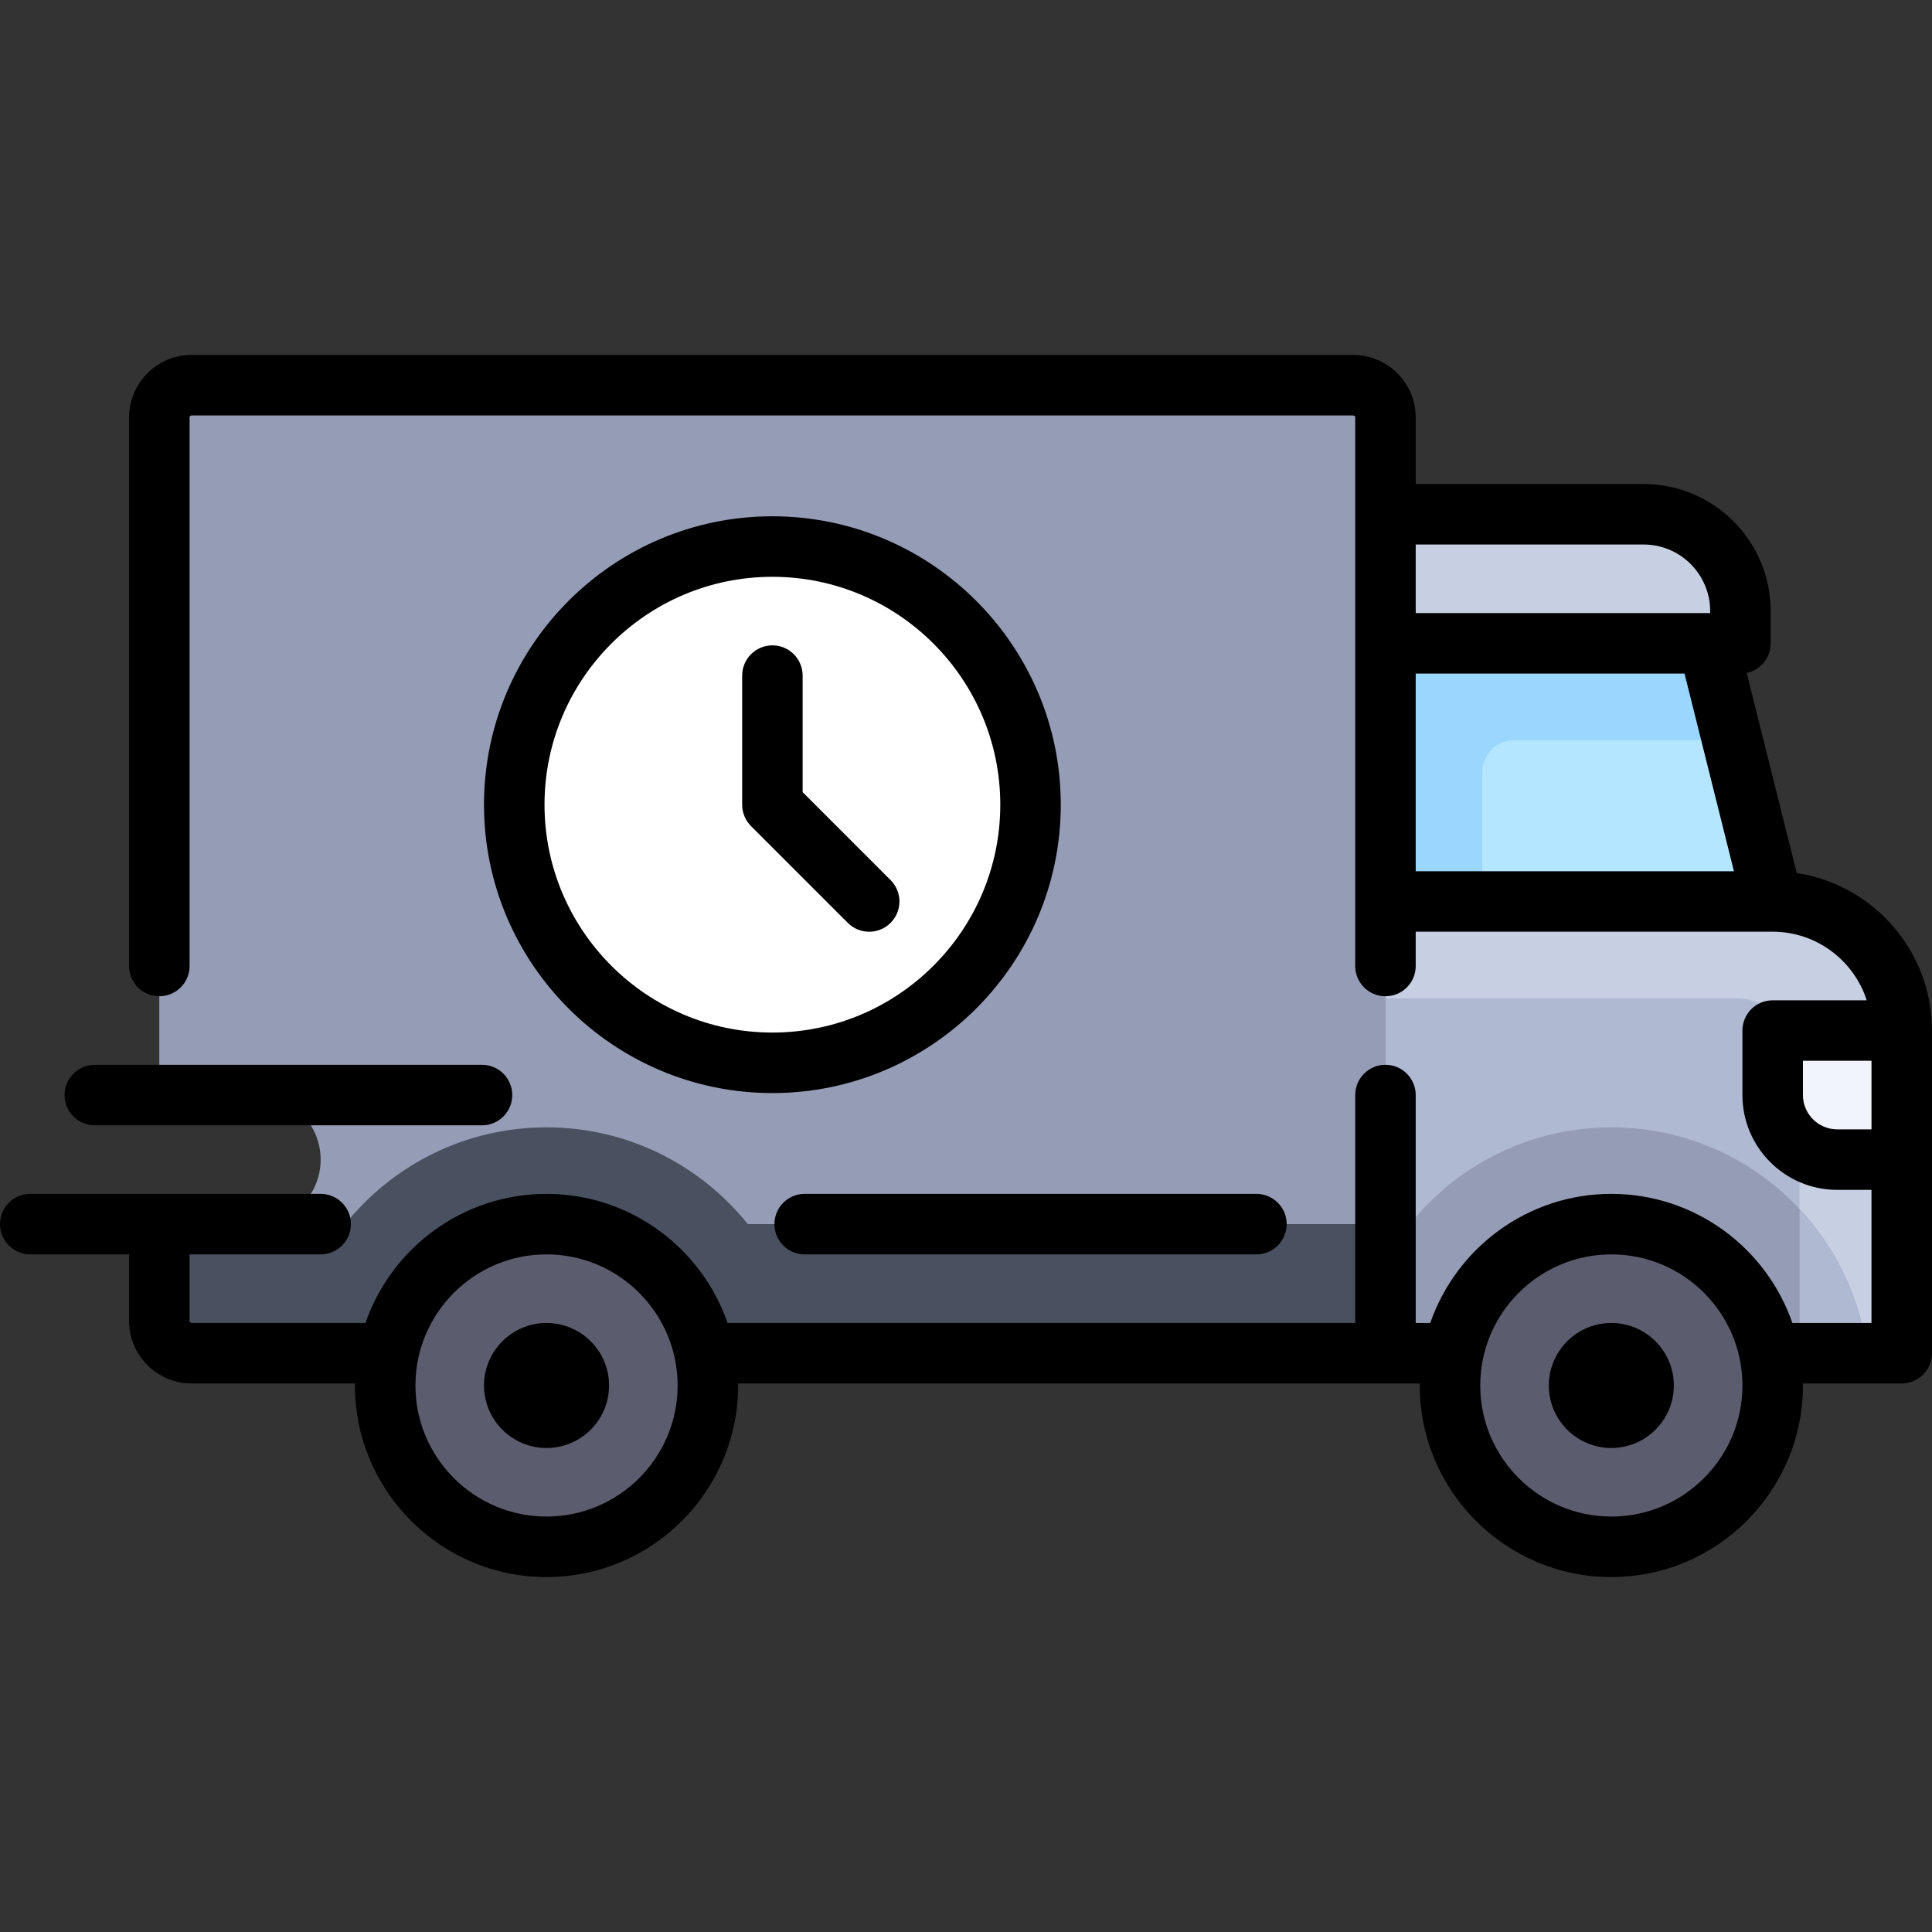 <svg xmlns="http://www.w3.org/2000/svg" fill="none" viewBox="0 0 56 56" height="56" width="56">
<rect x="0" y="0" width="56" height="56" fill="#333333" stroke="none"/>
<path fill="#959CB5" d="M39.223 11.165H5.552C5.036 11.165 4.617 11.584 4.617 12.1V31.741H7.423C8.456 31.741 9.294 32.579 9.294 33.612C9.294 34.645 8.456 35.482 7.423 35.482H4.617V38.288C4.617 38.804 5.036 39.223 5.552 39.223H40.158V12.1C40.158 11.584 39.739 11.165 39.223 11.165Z"></path>
<path fill="#C7CFE2" d="M51.382 26.13H40.158V39.224H55.123V29.871C55.123 27.805 53.448 26.13 51.382 26.13Z"></path>
<path fill="#AFB9D2" d="M40.158 28.936H50.291C51.324 28.936 52.161 29.773 52.161 30.806V39.224H40.158V28.936Z"></path>
<path fill="#C7CFE2" d="M47.64 14.906H40.158V18.647H50.446V17.712C50.446 16.162 49.19 14.906 47.64 14.906Z"></path>
<path fill="#B4E6FF" d="M51.382 26.13L49.511 18.648H40.158V26.13H51.382Z"></path>
<path fill="white" d="M22.389 30.806C26.521 30.806 29.871 27.456 29.871 23.324C29.871 19.192 26.521 15.842 22.389 15.842C18.256 15.842 14.906 19.192 14.906 23.324C14.906 27.456 18.256 30.806 22.389 30.806Z"></path>
<path fill="#F1F4FB" d="M51.383 29.87H55.124V33.611H53.254C52.22 33.611 51.383 32.774 51.383 31.741L51.383 29.87Z"></path>
<path fill="#959CB5" d="M46.705 32.677C43.886 32.677 41.434 34.237 40.158 36.54V39.224H54.123C53.661 35.534 50.52 32.677 46.705 32.677Z"></path>
<path fill="#AFB9D2" d="M52.162 35.045V39.223H54.124C53.923 37.617 53.214 36.169 52.162 35.045Z"></path>
<path fill="#5B5D6E" d="M46.706 44.835C49.288 44.835 51.382 42.742 51.382 40.159C51.382 37.576 49.288 35.482 46.706 35.482C44.123 35.482 42.029 37.576 42.029 40.159C42.029 42.742 44.123 44.835 46.706 44.835Z"></path>
<path fill="#9BD6FF" d="M43.899 21.453H50.212L49.511 18.648H40.158V26.13H42.964V22.389C42.964 21.872 43.383 21.453 43.899 21.453Z"></path>
<path fill="#495161" d="M15.841 32.677C13.479 32.677 11.376 33.774 10.005 35.483H7.423H4.617V38.288C4.617 38.805 5.036 39.224 5.552 39.224H40.158V35.482H21.676C20.305 33.774 18.202 32.677 15.841 32.677Z"></path>
<path fill="#5B5D6E" d="M15.841 44.835C18.423 44.835 20.517 42.742 20.517 40.159C20.517 37.576 18.423 35.482 15.841 35.482C13.258 35.482 11.164 37.576 11.164 40.159C11.164 42.742 13.258 44.835 15.841 44.835Z"></path>
<path fill="black" d="M52.08 25.305L50.63 19.505C51.026 19.421 51.324 19.069 51.324 18.647V17.712C51.324 15.681 49.672 14.029 47.641 14.029H41.035V12.1C41.035 11.101 40.223 10.288 39.223 10.288H5.553C4.554 10.288 3.741 11.101 3.741 12.1V28C3.741 28.484 4.134 28.877 4.618 28.877C5.102 28.877 5.495 28.484 5.495 28V12.1C5.495 12.068 5.521 12.042 5.553 12.042H39.223C39.256 12.042 39.282 12.068 39.282 12.1V28C39.282 28.485 39.674 28.877 40.159 28.877C40.643 28.877 41.035 28.485 41.035 28V27.006H51.379C51.38 27.006 51.38 27.006 51.381 27.006C51.382 27.006 51.383 27.006 51.384 27.006C52.656 27.007 53.737 27.843 54.108 28.994H51.382C50.898 28.994 50.505 29.386 50.505 29.871V31.741C50.505 33.256 51.737 34.489 53.252 34.489H54.246V38.347H51.953C51.2 36.172 49.133 34.605 46.705 34.605C44.278 34.605 42.21 36.172 41.457 38.347H41.035V31.741C41.035 31.257 40.643 30.864 40.158 30.864C39.674 30.864 39.282 31.257 39.282 31.741V38.346H21.089C20.336 36.172 18.269 34.605 15.841 34.605C13.414 34.605 11.346 36.172 10.593 38.346H5.553C5.521 38.346 5.495 38.32 5.495 38.288V36.359H9.294C9.779 36.359 10.171 35.967 10.171 35.482C10.171 34.998 9.779 34.605 9.294 34.605H4.619C4.619 34.605 4.618 34.605 4.619 34.605C4.618 34.605 4.618 34.605 4.617 34.605H0.877C0.393 34.605 0 34.998 0 35.482C0 35.966 0.393 36.359 0.877 36.359H3.741V38.288C3.741 39.287 4.554 40.1 5.553 40.1H10.29C10.29 40.12 10.288 40.139 10.288 40.159C10.288 43.221 12.779 45.712 15.841 45.712C18.903 45.712 21.395 43.221 21.395 40.159C21.395 40.139 21.393 40.12 21.393 40.1H41.154C41.154 40.12 41.152 40.139 41.152 40.159C41.152 43.221 43.644 45.712 46.705 45.712C49.767 45.712 52.259 43.221 52.259 40.159C52.259 40.139 52.257 40.12 52.257 40.1H55.123C55.607 40.1 56 39.708 56 39.223V29.87C56 27.561 54.296 25.643 52.08 25.305ZM41.035 19.524H48.827L50.259 25.253H41.035V19.524ZM47.641 15.783C48.705 15.783 49.57 16.648 49.57 17.712V17.77H41.035V15.783H47.641ZM15.841 43.958C13.746 43.958 12.042 42.254 12.042 40.159C12.042 38.063 13.746 36.359 15.841 36.359C17.936 36.359 19.641 38.063 19.641 40.159C19.641 42.254 17.936 43.958 15.841 43.958ZM46.706 43.958C44.611 43.958 42.906 42.254 42.906 40.159C42.906 38.063 44.611 36.359 46.706 36.359C48.801 36.359 50.505 38.063 50.505 40.159C50.505 42.254 48.801 43.958 46.706 43.958ZM53.253 32.735C52.705 32.735 52.259 32.289 52.259 31.741V30.747H54.246V32.735L53.253 32.735Z"></path>
<path fill="black" d="M15.841 38.347C14.842 38.347 14.029 39.16 14.029 40.159C14.029 41.158 14.842 41.971 15.841 41.971C16.841 41.971 17.654 41.158 17.654 40.159C17.654 39.16 16.841 38.347 15.841 38.347Z"></path>
<path fill="black" d="M46.705 38.347C45.706 38.347 44.893 39.16 44.893 40.159C44.893 41.158 45.706 41.971 46.705 41.971C47.704 41.971 48.517 41.158 48.517 40.159C48.517 39.16 47.704 38.347 46.705 38.347Z"></path>
<path fill="black" d="M22.447 35.482C22.447 35.967 22.84 36.359 23.324 36.359H36.418C36.902 36.359 37.295 35.967 37.295 35.482C37.295 34.998 36.902 34.605 36.418 34.605H23.324C22.84 34.605 22.447 34.998 22.447 35.482Z"></path>
<path fill="black" d="M2.748 32.618H13.971C14.456 32.618 14.848 32.225 14.848 31.741C14.848 31.257 14.456 30.864 13.971 30.864H2.748C2.264 30.864 1.871 31.257 1.871 31.741C1.871 32.225 2.264 32.618 2.748 32.618Z"></path>
<path fill="black" d="M22.388 14.965C17.779 14.965 14.029 18.715 14.029 23.324C14.029 27.933 17.779 31.683 22.388 31.683C26.998 31.683 30.747 27.933 30.747 23.324C30.747 18.715 26.998 14.965 22.388 14.965ZM22.388 29.929C18.746 29.929 15.783 26.966 15.783 23.324C15.783 19.682 18.746 16.719 22.388 16.719C26.031 16.719 28.994 19.682 28.994 23.324C28.994 26.966 26.031 29.929 22.388 29.929Z"></path>
<path fill="black" d="M23.265 22.961V19.583C23.265 19.099 22.873 18.706 22.389 18.706C21.904 18.706 21.512 19.099 21.512 19.583V23.324C21.512 23.557 21.604 23.779 21.768 23.944L24.574 26.75C24.745 26.921 24.97 27.007 25.194 27.007C25.419 27.007 25.643 26.921 25.814 26.75C26.157 26.407 26.157 25.852 25.814 25.51L23.265 22.961Z"></path>
</svg>
